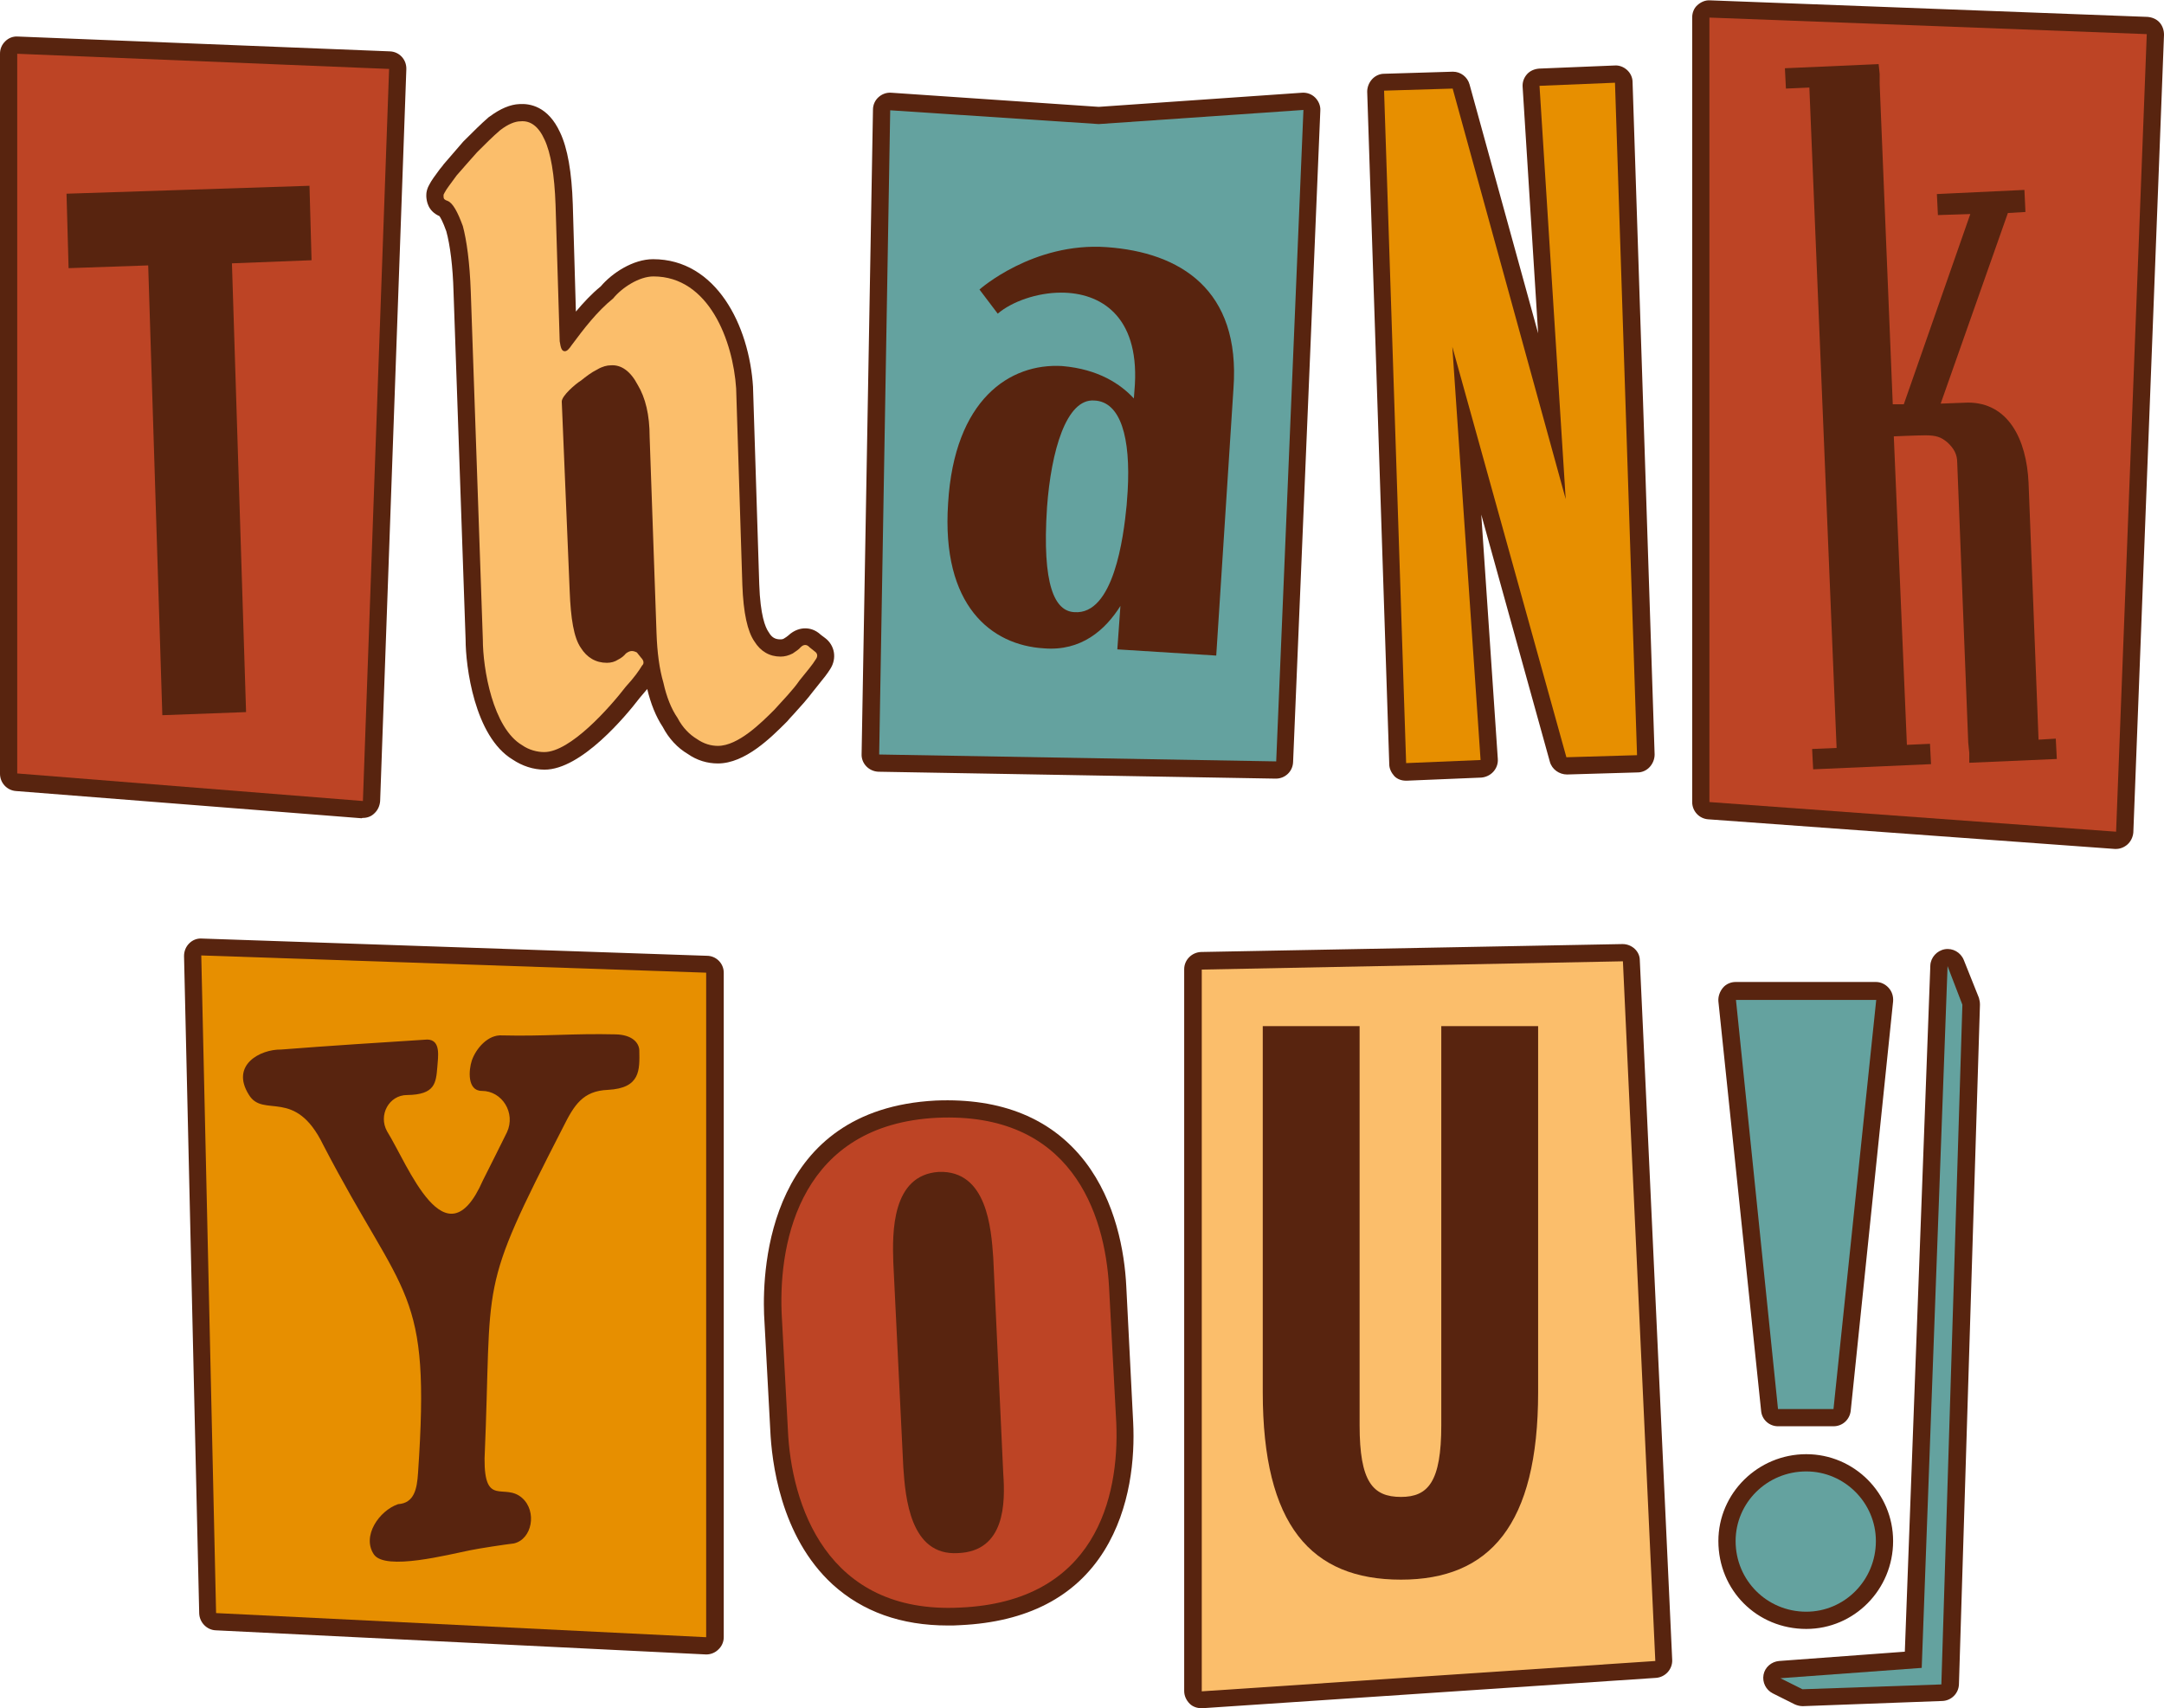 <?xml version="1.0" encoding="UTF-8"?><svg xmlns="http://www.w3.org/2000/svg" xmlns:xlink="http://www.w3.org/1999/xlink" height="495.6" preserveAspectRatio="xMidYMid meet" version="1.0" viewBox="0.0 -0.1 627.9 495.6" width="627.9" zoomAndPan="magnify"><g id="change1_1"><path d="M210,282.1v192.8c0,1.4-0.6,2.7-1.6,3.6c-0.9,0.9-2.2,1.4-3.4,1.4c-0.1,0-0.2,0-0.2,0l-142.2-7 c-2.6-0.1-4.7-2.3-4.8-4.9l-4.4-190.7c0-1.4,0.5-2.7,1.5-3.7c1-1,2.3-1.5,3.7-1.4l146.5,5C207.8,277.2,210,279.4,210,282.1z M404.6,225.1c0.9,0.9,2.1,1.3,3.4,1.3c0.1,0,0.1,0,0.2,0l21.6-0.9c1.3-0.1,2.6-0.7,3.5-1.7c0.9-1,1.4-2.3,1.3-3.7l-4.8-70.9 l19.9,71.7c0.6,2.2,2.7,3.7,5,3.7l20.5-0.6c1.3,0,2.6-0.6,3.5-1.6c0.9-1,1.4-2.3,1.4-3.6l-6.4-195.1c0-1.3-0.6-2.6-1.6-3.5 c-1-0.9-2.3-1.4-3.6-1.3l-21.9,0.9c-1.3,0.1-2.6,0.6-3.5,1.6c-0.9,1-1.4,2.3-1.3,3.7l4.5,71.5l-19.9-72.2c-0.6-2.2-2.6-3.7-4.8-3.7 c0,0-0.1,0-0.1,0l-19.9,0.6c-1.3,0-2.6,0.6-3.5,1.6c-0.9,1-1.4,2.3-1.4,3.6l6.4,195.1C403.1,222.9,403.7,224.1,404.6,225.1z M328.8,412.6l-2-39.5c-0.5-10.1-3.1-24.6-11.9-36.1c-9.7-12.6-24.3-18.6-43.4-17.8c-48.4,2.5-50.3,48.1-49.8,62l1.8,33.6 c0.4,8.8,2.8,30.8,18.1,44.8c8.7,7.9,19.9,11.9,33.4,11.9c1.2,0,2.5,0,3.7-0.1c19.2-0.9,33.3-8.1,41.7-21.6 C328.1,437.4,329.3,422.7,328.8,412.6C328.9,412.6,328.8,412.6,328.8,412.6z M626.6,6.4c-0.9-1-2.2-1.5-3.5-1.6L496.2,0 c-1.4-0.1-2.7,0.5-3.7,1.4c-1,0.9-1.5,2.2-1.5,3.6v227.6c0,2.6,2,4.8,4.6,5l118,8.6c0.1,0,0.2,0,0.4,0c1.2,0,2.4-0.5,3.3-1.3 c1-0.9,1.6-2.2,1.7-3.5L627.9,10C627.9,8.7,627.5,7.4,626.6,6.4z M105.3,237.2c1.2,0,2.4-0.4,3.3-1.3c1-0.9,1.6-2.2,1.7-3.6 L117.9,20c0.1-2.8-2-5.1-4.8-5.2L5.2,10.5c-1.4-0.1-2.7,0.4-3.7,1.4S0,14.1,0,15.5v208.9c0,2.6,2,4.8,4.6,5l100.3,7.9 C105.1,237.2,105.2,237.2,105.3,237.2z M470.8,273.8l-122.3,2.3c-2.7,0.1-4.9,2.3-4.9,5v209.4c0,1.4,0.6,2.7,1.6,3.7 c0.9,0.9,2.2,1.3,3.4,1.3c0.1,0,0.2,0,0.3,0l131.6-8.8c2.7-0.2,4.8-2.5,4.7-5.2l-9.4-203C475.8,275.9,473.5,273.8,470.8,273.8z M127.5,62.6c0.3,0.4,1,1.6,2,4.4c1.1,4,1.9,10.2,2.1,17.7l3.5,100.8c0,7.5,2.5,28.1,13.7,34.8c2.7,1.8,5.9,2.9,9.2,2.9 c10.7,0,23.7-15.7,27.6-20.8c0.8-0.9,1.5-1.8,2.2-2.6c1,4.2,2.5,8,4.5,11c1.7,3.3,4.3,6.1,7.2,7.8c2.7,1.9,5.7,2.8,8.8,2.8 c7.9,0,15.4-7.5,19.9-12c0.1-0.1,0.1-0.1,0.2-0.2c0.6-0.7,1.2-1.4,1.8-2c2-2.2,4-4.4,5.8-6.8c0.6-0.7,1.1-1.4,1.6-2 c1.4-1.7,2.5-3.1,3.3-4.4c2-3.1,1.3-6.9-1.5-9l-1.2-0.9c-1.7-1.6-3.4-1.9-4.6-1.9c-1.2,0-3.1,0.4-4.9,2.1c-0.2,0.2-0.8,0.6-1.3,0.9 c-0.4,0.2-0.7,0.2-1,0.2c-1.5,0-2.5-0.6-3.3-2c-0.1-0.1-0.1-0.2-0.2-0.3c-0.8-1.2-2.3-4.6-2.6-13.7l-1.8-57c0-0.1,0-0.1,0-0.2 c-1.1-17.9-10.7-37.1-29-37.1c-5.8,0-11.9,4-15.2,7.9c-2.7,2.2-5,4.7-7.2,7.3l-0.9-31.1c-0.3-9.3-1.5-16.3-3.7-20.9 c-3.5-7.6-8.8-8.4-11.8-8.2c-2.6,0.1-5.5,1.3-8.6,3.6c-0.1,0.1-0.2,0.1-0.3,0.2c-2.2,1.9-4.6,4.3-7,6.7c-0.1,0.1-0.2,0.2-0.2,0.2 l-0.2,0.2c-2,2.3-4,4.6-5.7,6.6c-0.1,0.1-0.1,0.2-0.2,0.3l-0.9,1.1c-1.4,1.9-2.4,3.2-3.1,4.6l-0.3,0.6c-0.3,0.7-0.5,1.5-0.5,2.2V57 C123.8,58.2,124.1,61.1,127.5,62.6z M569.8,278.4c-0.9-2.2-3.2-3.5-5.5-3.1c-2.3,0.4-4.1,2.4-4.2,4.7l-7.4,199.1l-36.5,2.7 c-2.2,0.2-4.1,1.8-4.5,4c-0.4,2.2,0.7,4.4,2.7,5.4l6.4,3.2c0.7,0.3,1.5,0.5,2.2,0.5c0.1,0,0.1,0,0.2,0l40.4-1.5 c2.6-0.1,4.7-2.2,4.8-4.8l6.1-197.2c0-0.7-0.1-1.3-0.3-2L569.8,278.4z M549.3,447c0-13.9-11.3-25.2-25.2-25.2 c-14,0-25.5,11.3-25.5,25.2c0,14.3,11.2,25.5,25.5,25.5C538,472.5,549.3,461.1,549.3,447z M515.9,413.7H532c2.6,0,4.7-1.9,5-4.5 l12.3-118.8c0.1-1.4-0.3-2.8-1.3-3.9s-2.3-1.7-3.7-1.7h-40.7c-1.4,0-2.8,0.6-3.7,1.7s-1.4,2.5-1.3,3.9L511,409.2 C511.2,411.8,513.4,413.7,515.9,413.7z M254.9,223.8l115.2,2c0,0,0.1,0,0.1,0c2.7,0,4.9-2.1,5-4.8l7.9-189c0.1-1.4-0.5-2.8-1.5-3.8 c-1-1-2.4-1.5-3.8-1.4l-59,4.1l-60.2-4.1c-1.4-0.1-2.7,0.4-3.7,1.3c-1,0.9-1.6,2.2-1.6,3.6L250,218.7 C249.9,221.4,252.1,223.7,254.9,223.8z" fill="#58240f"/></g><g id="change2_1"><path d="M468.6,23.9l6.4,195.1l-20.5,0.6l-33.1-119.1l8.2,119.9l-21.6,0.9l-6.4-195.1l19.9-0.6l32.8,119.1l-7.6-119.9 L468.6,23.9z M58.4,277.1l146.5,5v192.8l-142.2-7L58.4,277.1z M72.2,317.5c4.2,7,13.4-2.3,21.6,14.6c23.7,45.6,31.2,41,27.5,95.1 c-0.3,4.7-1.1,8.8-5.8,9.1c-5.5,1.9-10.6,9.3-7,14.6c3.3,4.8,21.7,0,27.8-1.2c2.9-0.6,10.2-1.7,12.8-2c5.3-1.2,6.8-9.3,2.4-13.2 c-5.1-4.5-11,2.8-10.9-11.4c2.3-53.4-2.3-47.3,22.8-96.2c3.2-6.4,5.7-10.5,13-10.8c9.5-0.5,9.2-5.8,9.1-11.5 c-0.1-2.2-2.1-4.5-6.9-4.6c-12.3-0.3-20.6,0.6-32.9,0.3c-4.1-0.3-7.6,3.8-8.8,7.3c-0.9,2.7-1.4,8.8,2.9,8.8c5.9,0,9.9,6.4,7.3,12 c-1.5,3-5.4,10.9-7,14c-10.8,24.6-21.7-4.5-27.8-14.3c-2.6-4.7,0.6-10.5,5.8-10.5c8.2-0.1,8.4-3.5,8.8-8.2c0.2-2.9,1.1-7.8-2.9-7.9 c-14,0.9-28.4,1.8-42.4,2.9C75.5,304.3,66.8,308.9,72.2,317.5z" fill="#e78f00"/></g><g id="change3_1"><path d="M5,15.5l107.9,4.4l-7.6,212.4L5,224.3V15.5z M19.3,56.1l0.6,21.6L43,76.9l4.1,130.5l24.3-0.9L67.3,76.3 l23.1-0.9l-0.6-21.6L19.3,56.1z M496,5v227.6l118,8.6l8.9-231.4L496,5z M571.4,221.2v-2.9l-0.3-2.9l-3.2-81.3c0-2.3-0.9-4.1-2.9-5.9 c-1.8-1.5-3.2-2-6.4-2c-2.3,0-9.1,0.3-9.1,0.3l3.8,89.5l6.7-0.3l0.3,5.9l-34.2,1.5l-0.3-5.9l7.1-0.3l-7.9-191.6l-6.8,0.3l-0.3-5.9 l27.2-1.2l0.3,2.9v2.9l3.8,92.9h3.2L571.7,62l-9.4,0.3l-0.3-6.1l25.4-1.2l0.3,6.4l-5.1,0.3L563.1,117l7.9-0.3 c11.7,0,17,10.6,17.6,23.2l2.9,74.6l5-0.3l0.3,5.9L571.4,221.2z M323.9,412.8c0.9,21.6-6.1,51.8-45.3,53.5 c-38.9,2-49.1-30.1-50-51.8l-1.8-33.6c-0.9-21.6,5.9-54.7,45-56.7c38.9-1.8,48.8,27.5,50,49.1L323.9,412.8z M291.1,427.4l-2.9-62.6 c-0.6-8.5-1.8-25.4-15.8-24.9c-13.7,0.9-13.5,17.6-13.2,26.3l2.9,59.4c0.6,8.8,2,25.7,15.8,24.9C291.7,450,291.7,435.9,291.1,427.4z" fill="#bd4425"/></g><g id="change4_1"><path d="M236.4,188.9c0.9,0.6,0.9,1.5,0.3,2.3c-0.9,1.5-2.6,3.5-4.7,6.1c-2,2.9-4.7,5.6-7.3,8.5 c-3.8,3.8-10.5,10.5-16.4,10.5c-2,0-4.1-0.6-6.1-2c-2-1.2-4.1-3.2-5.6-6.1c-1.8-2.6-3.2-6.1-4.1-10.2c-1.2-4.1-1.8-8.8-2-14.3l-2-57 c0-6.4-1.2-11.4-3.5-15.2c-2-3.8-4.7-5.9-7.9-5.6c-0.9,0-2.3,0.3-3.8,1.2c-1.8,0.9-3.2,2-4.7,3.2c-1.5,0.9-5.6,4.4-5.6,6.1l2.3,55 c0.3,7.9,1.2,13.5,3.2,16.4c1.8,2.9,4.4,4.4,7.6,4.4c1.2,0,2.3-0.3,3.2-0.9c1.2-0.6,1.8-1.2,2.3-1.8c1.2-0.9,2-0.9,3.2-0.3l1.2,1.5 c0.9,0.9,0.9,1.8,0.3,2.3c-0.9,1.5-2.3,3.5-4.7,6.1c-4.7,6.1-16.1,19-23.7,19c-2,0-4.4-0.6-6.4-2c-8.5-5-11.4-22.2-11.4-30.7 l-3.5-100.9c-0.3-8.5-1.2-14.9-2.3-19c-1.5-4.1-2.9-6.7-4.4-7.3c-0.9-0.3-1.2-0.6-1.2-1.2v-0.3v-0.3l0.3-0.6c0.6-1.2,1.8-2.6,3.5-5 c1.8-2,3.8-4.4,5.9-6.7c2.3-2.3,4.7-4.7,6.7-6.4c2.3-1.8,4.4-2.6,5.9-2.6c2.9-0.3,5.3,1.5,7,5.3c1.8,3.8,2.9,10.2,3.2,19l1.2,39.5 c0.3,2,0.6,2.9,1.5,2.9c0.6,0,1.2-0.6,2-1.8c3.5-4.7,7.3-9.7,12-13.5c2.6-3.2,7.6-6.4,11.7-6.4c16.1,0,23.1,18.7,24,32.5l1.8,57 c0.3,8.2,1.5,13.5,3.5,16.4c1.8,2.9,4.4,4.4,7.6,4.4c1.2,0,2.3-0.3,3.5-0.9c0.9-0.6,1.8-1.2,2.3-1.8c0.9-0.9,1.8-0.9,2.6,0 L236.4,188.9z M470.9,278.8l9.4,203l-131.6,8.8V281.2L470.9,278.8z M446.3,297.6h-28.1v115.8c0,16.4-3.8,20.8-11.7,20.8 c-8.2,0-12-4.4-12-20.8V297.6h-28.1v106.2c0,38.6,14,54.4,40.1,54.4c25.7,0,39.8-15.8,39.8-54.4V297.6z" fill="#fbbe6b"/></g><g id="change5_1"><path d="M318.8,35.9l59.4-4.1l-7.9,189l-115.2-2l3.2-186.9L318.8,35.9z M321.1,71.6c-21.4-1.5-36.9,12.3-36.9,12.3 l5.3,7c4.1-3.5,11.4-6.1,18.4-6.1c11.4,0,22.5,6.7,21.4,26.6l-0.3,4.1c-3.8-4.1-10.2-8.5-20.8-9.4c-15.2-0.9-31.3,9.7-33.1,39.8 c-2,29.8,12.6,41.2,27.8,42.1c10.8,0.9,17.8-5.3,22.2-12.3l-0.9,12.6l28.7,1.8l5-77.5C360,83.9,342.4,73.1,321.1,71.6z M327.2,142.4 l-0.3,4.1c-0.9,9.4-3.8,31.9-15.2,31c-5.6-0.3-9.4-7.6-7.9-30.4c1.2-16.4,5.6-31.6,13.7-31C325.2,116.4,328.1,126.9,327.2,142.4z M503.7,290h40.7L532,408.7h-16.1L503.7,290z M524.1,467.5c-11.4,0-20.5-9.1-20.5-20.5c0-11.1,9.1-20.2,20.5-20.2 c11.1,0,20.2,9.1,20.2,20.2C544.3,458.4,535.2,467.5,524.1,467.5z M565.1,280.2l4.3,11.2l-6.1,197.2L523,490l-6.4-3.2l41-3 L565.1,280.2z" fill="#64a29f"/></g></svg>